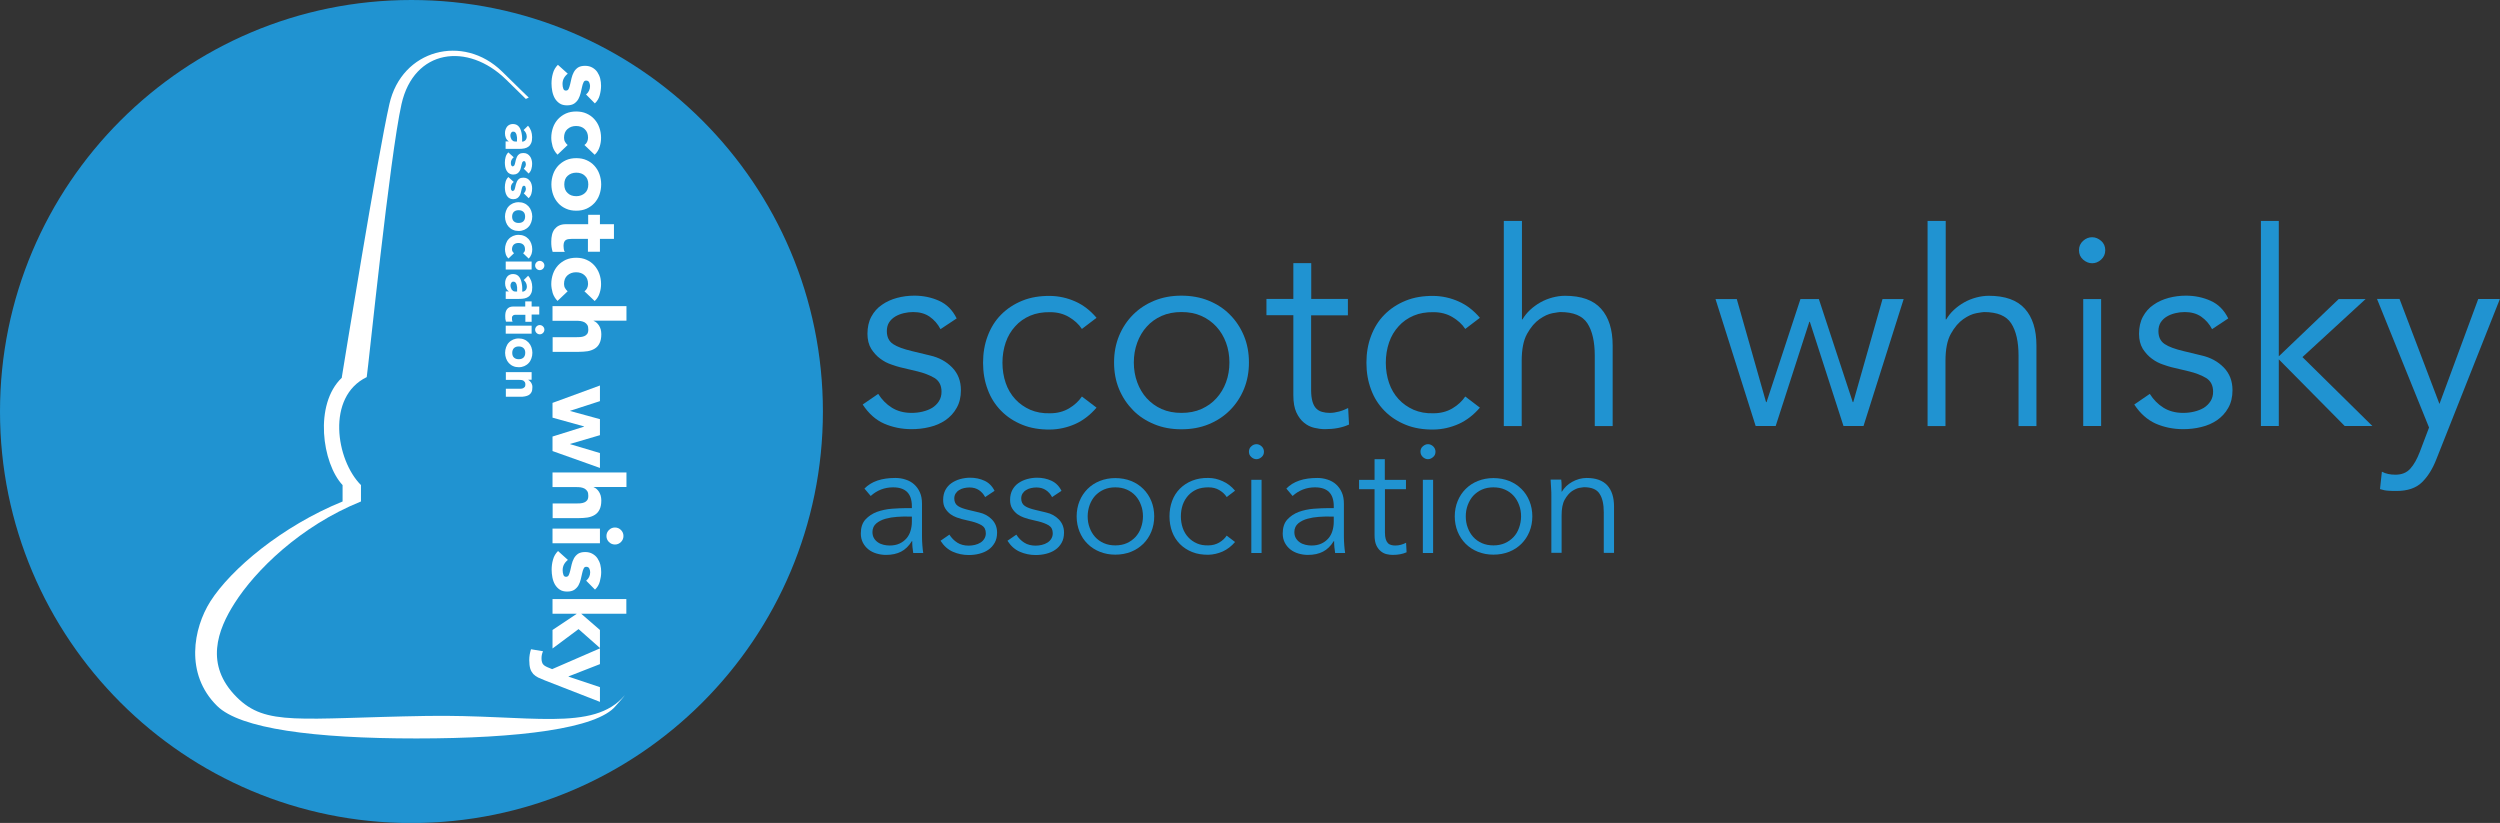 <?xml version="1.0" encoding="UTF-8"?>
<svg xmlns="http://www.w3.org/2000/svg" id="Layer_2" data-name="Layer 2" viewBox="0 0 199.81 65.77">
  <rect x="0" y="0" width="199.81" height="65.77" fill="#333333" stroke="none"/>
  <defs>
    <style>
      .cls-1 {
        fill: #fff;
      }

      .cls-2 {
        fill: #2093d1;
      }
    </style>
  </defs>
  <g id="Layer_1-2" data-name="Layer 1">
    <g>
      <g>
        <path class="cls-2" d="m75.17,26.31c-.22-.42-.51-.75-.87-1-.36-.25-.8-.37-1.32-.37-.25,0-.5.03-.75.09-.25.06-.48.15-.68.27-.2.12-.37.28-.49.47-.12.19-.18.42-.18.69,0,.48.17.82.5,1.04.33.22.83.4,1.5.56l1.45.35c.71.16,1.3.48,1.77.96.47.48.7,1.09.7,1.81,0,.55-.11,1.02-.34,1.42-.22.4-.52.72-.89.98-.37.25-.79.44-1.27.55-.48.12-.96.17-1.45.17-.78,0-1.51-.15-2.18-.44s-1.25-.81-1.72-1.53l1.24-.85c.29.46.65.83,1.1,1.11.44.27.96.41,1.57.41.29,0,.58-.03.87-.1.29-.07.55-.17.77-.3.22-.14.4-.31.54-.53.14-.22.21-.47.21-.76,0-.51-.19-.87-.56-1.1-.38-.22-.83-.4-1.37-.53l-1.39-.33c-.17-.04-.41-.12-.7-.22-.3-.1-.59-.25-.87-.46-.28-.2-.52-.47-.73-.79-.2-.33-.3-.73-.3-1.2,0-.52.1-.98.31-1.37.21-.39.49-.71.85-.95.35-.25.76-.43,1.2-.55.45-.12.91-.18,1.39-.18.71,0,1.37.14,1.97.41.61.27,1.08.74,1.41,1.41l-1.28.85Z"></path>
        <path class="cls-2" d="m86.47,26.29c-.25-.38-.59-.69-1.03-.95-.44-.26-.94-.39-1.51-.39-.59-.01-1.12.08-1.59.28-.47.2-.87.48-1.2.85-.33.36-.59.79-.76,1.29-.17.5-.26,1.04-.26,1.62s.09,1.12.26,1.62c.17.5.43.93.76,1.29.33.36.73.64,1.2.85.47.2,1,.3,1.59.28.56,0,1.07-.13,1.51-.39.44-.26.78-.58,1.03-.95l1.17.89c-.51.59-1.08,1.03-1.71,1.31-.64.28-1.3.43-1.99.44-.82.01-1.57-.11-2.23-.38-.67-.27-1.23-.64-1.7-1.12-.47-.48-.83-1.04-1.07-1.7-.25-.66-.37-1.37-.37-2.14s.12-1.48.37-2.14c.25-.66.6-1.23,1.07-1.7.47-.48,1.04-.85,1.7-1.12.66-.27,1.41-.39,2.23-.38.69.01,1.36.16,1.99.44.64.28,1.21.72,1.71,1.31l-1.17.89Z"></path>
        <path class="cls-2" d="m99.82,28.97c0,.77-.13,1.47-.4,2.13-.27.65-.64,1.21-1.12,1.69-.48.48-1.04.85-1.7,1.12-.66.27-1.38.4-2.18.4s-1.5-.13-2.16-.4c-.66-.27-1.23-.64-1.7-1.12s-.85-1.04-1.12-1.69c-.27-.65-.4-1.36-.4-2.13s.13-1.47.4-2.13c.27-.65.64-1.21,1.12-1.69.48-.48,1.04-.85,1.7-1.12.66-.27,1.38-.4,2.16-.4s1.52.13,2.18.4c.66.27,1.23.64,1.7,1.12.48.48.85,1.04,1.12,1.69.27.65.4,1.36.4,2.13Zm-1.56,0c0-.56-.09-1.09-.27-1.58-.18-.49-.44-.92-.77-1.28-.33-.36-.73-.65-1.2-.86-.47-.21-1-.31-1.59-.31s-1.12.1-1.59.31c-.47.21-.87.5-1.19.86-.33.36-.58.79-.76,1.28-.18.49-.27,1.02-.27,1.58s.09,1.09.27,1.58c.18.49.43.92.76,1.28.33.36.72.65,1.19.86.47.21,1,.31,1.59.31s1.12-.1,1.59-.31c.47-.21.87-.49,1.2-.86.33-.36.59-.79.77-1.28.18-.49.27-1.02.27-1.58Z"></path>
        <path class="cls-2" d="m107.72,25.2h-2.93v5.98c0,.38.04.68.11.92.07.24.17.42.3.55.13.13.29.22.47.27.18.05.38.08.6.08.25,0,.5-.04.76-.11.26-.07.5-.17.72-.28l.07,1.32c-.54.25-1.18.37-1.93.37-.27,0-.56-.04-.86-.11-.3-.07-.57-.21-.81-.41-.25-.2-.45-.48-.61-.82-.16-.35-.24-.8-.24-1.37v-6.4h-2.15v-1.3h2.15v-2.86h1.43v2.86h2.93v1.3Z"></path>
        <path class="cls-2" d="m117.11,26.29c-.25-.38-.59-.69-1.03-.95-.44-.26-.94-.39-1.51-.39-.59-.01-1.12.08-1.59.28-.47.2-.87.48-1.2.85-.33.36-.59.79-.76,1.29-.17.5-.26,1.04-.26,1.62s.09,1.12.26,1.62c.17.5.43.93.76,1.29.33.36.73.64,1.2.85.47.2,1,.3,1.59.28.56,0,1.07-.13,1.51-.39.44-.26.78-.58,1.03-.95l1.17.89c-.51.59-1.08,1.03-1.71,1.31-.64.28-1.3.43-1.99.44-.82.01-1.57-.11-2.23-.38-.67-.27-1.23-.64-1.7-1.12-.47-.48-.83-1.04-1.07-1.7-.25-.66-.37-1.37-.37-2.14s.12-1.48.37-2.14c.25-.66.6-1.23,1.07-1.7.47-.48,1.04-.85,1.7-1.12.66-.27,1.41-.39,2.23-.38.69.01,1.36.16,1.99.44.64.28,1.21.72,1.71,1.31l-1.17.89Z"></path>
        <path class="cls-2" d="m120.21,17.66h1.43v7.87h.04c.16-.27.36-.53.61-.76.25-.23.52-.43.82-.6.3-.17.63-.3.96-.39.34-.09.68-.14,1.01-.14,1.3,0,2.26.34,2.88,1.03.62.69.93,1.67.93,2.94v6.44h-1.43v-5.62c0-1.13-.2-1.99-.59-2.59-.39-.6-1.11-.9-2.17-.9-.07,0-.27.03-.61.09-.33.06-.68.22-1.05.48-.37.26-.7.65-.99,1.17-.29.52-.43,1.24-.43,2.17v5.2h-1.43v-16.39Z"></path>
        <path class="cls-2" d="m138.81,23.9l2.34,8.24h.04l2.71-8.24h1.47l2.71,8.24h.04l2.34-8.24h1.69l-3.21,10.15h-1.6l-2.69-8.33h-.04l-2.69,8.33h-1.6l-3.21-10.15h1.69Z"></path>
        <path class="cls-2" d="m154.08,17.66h1.43v7.87h.04c.16-.27.36-.53.61-.76.25-.23.52-.43.82-.6.3-.17.63-.3.96-.39.34-.09.68-.14,1.01-.14,1.3,0,2.26.34,2.88,1.03.62.69.93,1.67.93,2.94v6.44h-1.43v-5.62c0-1.13-.2-1.99-.59-2.59-.39-.6-1.11-.9-2.17-.9-.07,0-.27.03-.61.09-.33.06-.68.22-1.05.48-.37.26-.7.65-.99,1.17-.29.52-.43,1.24-.43,2.17v5.2h-1.43v-16.39Z"></path>
        <path class="cls-2" d="m168.26,20c0,.3-.11.55-.33.75-.22.2-.46.29-.72.29s-.5-.1-.72-.29c-.22-.2-.33-.44-.33-.75s.11-.55.33-.75.46-.29.72-.29.5.1.72.29.33.44.33.75Zm-.33,14.05h-1.43v-10.15h1.43v10.15Z"></path>
        <path class="cls-2" d="m176.8,26.31c-.22-.42-.51-.75-.87-1-.36-.25-.8-.37-1.32-.37-.25,0-.5.03-.75.09-.25.06-.48.15-.68.27-.2.12-.37.28-.49.47-.12.19-.18.42-.18.69,0,.48.17.82.5,1.04.33.22.83.4,1.5.56l1.45.35c.71.16,1.3.48,1.77.96.47.48.7,1.09.7,1.81,0,.55-.11,1.02-.34,1.42-.22.4-.52.72-.89.98-.37.25-.79.44-1.27.55-.48.12-.96.17-1.45.17-.78,0-1.51-.15-2.18-.44-.67-.3-1.25-.81-1.72-1.53l1.24-.85c.29.46.65.83,1.1,1.11.44.27.96.41,1.57.41.29,0,.58-.03.87-.1.29-.07.55-.17.77-.3.22-.14.4-.31.54-.53.14-.22.21-.47.21-.76,0-.51-.19-.87-.56-1.1-.38-.22-.83-.4-1.37-.53l-1.39-.33c-.17-.04-.41-.12-.7-.22-.3-.1-.59-.25-.87-.46-.28-.2-.52-.47-.73-.79-.2-.33-.3-.73-.3-1.2,0-.52.1-.98.31-1.37.21-.39.49-.71.85-.95.35-.25.76-.43,1.2-.55.45-.12.91-.18,1.39-.18.71,0,1.37.14,1.97.41.61.27,1.08.74,1.41,1.41l-1.28.85Z"></path>
        <path class="cls-2" d="m182.13,28.48l4.79-4.58h2.15l-5.05,4.64,5.59,5.51h-2.21l-5.27-5.33v5.33h-1.43v-16.39h1.43v10.82Z"></path>
        <path class="cls-2" d="m194.97,32.29l3.1-8.39h1.73l-5.07,12.79c-.3.78-.69,1.4-1.16,1.86-.47.46-1.15.69-2.03.69-.22,0-.44,0-.66-.02-.22-.01-.44-.06-.66-.13l.15-1.39c.3.16.66.24,1.08.24.51,0,.9-.16,1.19-.48.29-.32.54-.77.76-1.34l.74-1.95-4.16-10.28h1.8l3.19,8.39Z"></path>
      </g>
      <g>
        <path class="cls-2" d="m72.88,40.61v-.15c0-1.01-.5-1.51-1.5-1.51-.68,0-1.28.23-1.79.69l-.5-.59c.55-.57,1.37-.85,2.47-.85.28,0,.56.04.82.13.26.08.49.21.68.38.19.17.35.39.46.64.12.26.17.57.17.92v2.61c0,.23.01.46.03.71.02.25.04.45.07.61h-.8c-.02-.14-.04-.3-.06-.46s-.02-.33-.02-.49h-.03c-.24.39-.53.67-.86.84-.33.17-.73.26-1.21.26-.26,0-.51-.04-.75-.11-.24-.07-.46-.18-.64-.32-.19-.15-.34-.33-.45-.54-.11-.21-.17-.46-.17-.74,0-.47.12-.85.37-1.12.25-.27.55-.47.92-.61.37-.13.77-.22,1.19-.25.42-.03.81-.05,1.16-.05h.41Zm-.42.67c-.21,0-.47.01-.78.03-.31.02-.61.07-.9.15s-.53.2-.74.37c-.2.17-.31.4-.31.69,0,.19.04.36.12.49.08.14.19.25.32.34.13.09.28.15.44.19.16.04.33.06.49.06.3,0,.56-.05.78-.15.22-.1.41-.24.56-.41.15-.17.26-.37.33-.6.07-.23.11-.47.11-.73v-.42h-.42Z"></path>
        <path class="cls-2" d="m78.74,39.74c-.12-.24-.29-.43-.5-.57-.21-.14-.46-.21-.76-.21-.14,0-.29.02-.43.05-.15.03-.28.09-.39.16-.12.07-.21.16-.28.27-.07.11-.11.24-.11.4,0,.27.1.47.29.6.19.13.48.23.86.32l.84.2c.41.09.75.28,1.02.56.27.28.41.63.41,1.04,0,.32-.06.59-.19.82-.13.23-.3.42-.51.56-.21.15-.46.25-.73.32-.28.07-.55.1-.84.1-.45,0-.87-.09-1.26-.26-.39-.17-.72-.46-.99-.88l.71-.49c.17.27.38.48.63.64.25.16.56.24.91.24.17,0,.33-.02.5-.06.17-.04.31-.1.44-.18.13-.08.23-.18.31-.31.08-.13.12-.27.12-.44,0-.29-.11-.5-.32-.63-.22-.13-.48-.23-.79-.31l-.8-.19c-.1-.03-.24-.07-.41-.13-.17-.06-.34-.15-.5-.26-.16-.12-.3-.27-.42-.46-.12-.19-.17-.42-.17-.69,0-.3.06-.56.18-.79.12-.22.28-.41.49-.55.2-.14.44-.25.69-.32.26-.07.52-.11.8-.11.41,0,.79.08,1.14.24.35.16.62.43.81.81l-.74.49Z"></path>
        <path class="cls-2" d="m84.09,39.74c-.12-.24-.29-.43-.5-.57-.21-.14-.46-.21-.76-.21-.14,0-.29.02-.43.05-.15.03-.28.09-.39.16-.12.07-.21.16-.28.27-.07.11-.11.24-.11.4,0,.27.1.47.29.6.19.13.48.23.86.32l.84.2c.41.09.75.28,1.02.56.27.28.41.63.41,1.04,0,.32-.06.59-.19.82-.13.23-.3.42-.51.56-.21.15-.46.25-.73.32-.28.07-.55.1-.84.1-.45,0-.87-.09-1.26-.26-.39-.17-.72-.46-.99-.88l.71-.49c.17.27.38.48.63.64.25.16.56.24.91.24.17,0,.33-.02.5-.06.17-.04.31-.1.44-.18.13-.08.23-.18.31-.31.08-.13.12-.27.12-.44,0-.29-.11-.5-.32-.63-.22-.13-.48-.23-.79-.31l-.8-.19c-.1-.03-.24-.07-.41-.13-.17-.06-.34-.15-.5-.26-.16-.12-.3-.27-.42-.46-.12-.19-.17-.42-.17-.69,0-.3.06-.56.18-.79.12-.22.28-.41.49-.55.2-.14.44-.25.69-.32.26-.07.52-.11.8-.11.41,0,.79.08,1.14.24.35.16.62.43.81.81l-.74.49Z"></path>
        <path class="cls-2" d="m92.25,41.27c0,.44-.08.85-.23,1.22-.15.37-.37.7-.64.97-.28.27-.6.49-.98.64-.38.15-.8.23-1.26.23s-.86-.08-1.24-.23c-.38-.15-.71-.37-.98-.64-.28-.27-.49-.6-.64-.97-.15-.37-.23-.78-.23-1.22s.08-.85.23-1.22c.15-.37.37-.7.64-.97.27-.27.6-.49.98-.64.38-.15.79-.23,1.24-.23s.88.08,1.26.23c.38.15.71.37.98.64.27.27.49.6.64.97.15.37.23.78.23,1.22Zm-.9,0c0-.32-.05-.63-.16-.91-.1-.28-.25-.53-.44-.74-.19-.21-.42-.37-.69-.49-.27-.12-.58-.18-.92-.18s-.65.06-.92.18c-.27.12-.5.29-.69.49-.19.21-.33.45-.44.74-.1.28-.16.59-.16.91s.05.63.16.91c.1.28.25.53.44.74.19.21.42.37.69.49.27.12.58.18.92.18s.65-.06.92-.18c.27-.12.5-.29.69-.49.19-.21.34-.45.44-.74.1-.28.16-.59.16-.91Z"></path>
        <path class="cls-2" d="m98.04,39.72c-.14-.22-.34-.4-.59-.55-.25-.15-.54-.22-.87-.22-.34,0-.65.05-.92.16-.27.12-.5.28-.69.49-.19.21-.34.46-.44.74-.1.29-.15.6-.15.93s.05.64.15.93c.1.29.25.54.44.74.19.21.42.37.69.49.27.12.58.17.92.16.32,0,.61-.08.87-.23.25-.15.45-.33.59-.55l.67.51c-.29.34-.62.59-.99.76-.37.16-.75.25-1.15.26-.47,0-.9-.06-1.29-.22-.38-.15-.71-.37-.98-.64-.27-.28-.48-.6-.62-.98-.14-.38-.21-.79-.21-1.23s.07-.85.21-1.23c.14-.38.35-.71.62-.98.27-.27.6-.49.98-.64.38-.15.81-.23,1.29-.22.4,0,.78.09,1.15.26.37.16.7.41.99.76l-.67.51Z"></path>
        <path class="cls-2" d="m101.02,36.1c0,.18-.06.32-.19.43-.12.11-.26.17-.41.17s-.29-.06-.41-.17c-.13-.11-.19-.26-.19-.43s.06-.32.19-.43c.12-.11.26-.17.41-.17s.29.06.41.17.19.26.19.43Zm-.19,8.1h-.82v-5.85h.82v5.85Z"></path>
        <path class="cls-2" d="m106.6,40.61v-.15c0-1.01-.5-1.51-1.5-1.51-.68,0-1.28.23-1.79.69l-.5-.59c.55-.57,1.37-.85,2.47-.85.28,0,.56.04.82.13.26.08.49.21.68.38.19.17.35.39.46.64.12.26.17.57.17.92v2.61c0,.23.01.46.03.71.02.25.04.45.07.61h-.8c-.02-.14-.04-.3-.06-.46s-.02-.33-.02-.49h-.03c-.24.39-.53.67-.86.84-.33.17-.73.26-1.21.26-.26,0-.51-.04-.75-.11-.24-.07-.46-.18-.64-.32-.19-.15-.34-.33-.45-.54-.11-.21-.17-.46-.17-.74,0-.47.12-.85.37-1.12.25-.27.55-.47.92-.61.37-.13.77-.22,1.19-.25.42-.03.81-.05,1.16-.05h.41Zm-.42.67c-.21,0-.47.01-.78.03-.31.02-.61.07-.9.15s-.53.2-.74.37c-.2.17-.31.4-.31.69,0,.19.04.36.12.49.08.14.19.25.32.34.13.09.28.15.44.19.16.04.33.06.49.06.3,0,.56-.05.78-.15.22-.1.41-.24.56-.41.15-.17.26-.37.33-.6.07-.23.11-.47.11-.73v-.42h-.42Z"></path>
        <path class="cls-2" d="m112.38,39.1h-1.69v3.45c0,.22.02.39.06.53.04.14.1.24.17.32.07.08.16.13.27.16.1.03.22.04.34.04.14,0,.29-.02.44-.06.15-.04.29-.1.41-.16l.04.76c-.31.14-.68.21-1.11.21-.16,0-.32-.02-.49-.06-.17-.04-.33-.12-.47-.24-.14-.12-.26-.27-.35-.47-.09-.2-.14-.46-.14-.79v-3.69h-1.24v-.75h1.24v-1.65h.82v1.65h1.69v.75Z"></path>
        <path class="cls-2" d="m114.73,36.1c0,.18-.06.32-.19.43-.13.11-.26.17-.41.17s-.29-.06-.41-.17c-.12-.11-.19-.26-.19-.43s.06-.32.19-.43c.13-.11.26-.17.41-.17s.29.06.41.17.19.26.19.43Zm-.19,8.1h-.82v-5.85h.82v5.85Z"></path>
        <path class="cls-2" d="m122.47,41.27c0,.44-.08.85-.23,1.22-.15.37-.37.7-.64.97-.27.27-.6.49-.98.64-.38.15-.8.23-1.26.23s-.86-.08-1.24-.23-.71-.37-.98-.64-.49-.6-.64-.97c-.15-.37-.23-.78-.23-1.22s.08-.85.23-1.22c.15-.37.37-.7.64-.97s.6-.49.98-.64c.38-.15.79-.23,1.24-.23s.88.08,1.26.23c.38.15.71.37.98.64.28.27.49.6.64.97.15.37.23.78.23,1.22Zm-.9,0c0-.32-.05-.63-.16-.91-.1-.28-.25-.53-.44-.74-.19-.21-.42-.37-.69-.49-.27-.12-.58-.18-.92-.18s-.65.06-.92.18c-.27.12-.5.29-.69.49-.19.21-.33.45-.44.74s-.16.59-.16.91.05.63.16.91c.1.28.25.53.44.74s.42.37.69.49c.27.12.58.18.92.18s.65-.06.92-.18c.27-.12.5-.29.69-.49s.34-.45.44-.74c.1-.28.16-.59.16-.91Z"></path>
        <path class="cls-2" d="m124.78,38.35c.02.16.03.31.03.47,0,.15,0,.31,0,.47h.03c.09-.16.21-.3.35-.44.14-.13.3-.25.47-.34.17-.1.36-.17.56-.23.2-.05.39-.08.58-.08.75,0,1.3.2,1.66.59.36.4.54.96.54,1.69v3.71h-.82v-3.24c0-.65-.11-1.15-.34-1.49-.22-.35-.64-.52-1.25-.52-.04,0-.16.02-.35.05-.19.03-.39.13-.61.27-.21.15-.4.37-.57.67s-.25.72-.25,1.25v3h-.82v-4.56c0-.16,0-.36-.02-.6-.01-.24-.03-.47-.04-.69h.85Z"></path>
      </g>
      <g>
        <path class="cls-2" d="m65.77,32.89c0,18.16-14.72,32.89-32.89,32.89S0,51.05,0,32.89,14.72,0,32.88,0s32.89,14.72,32.89,32.89"></path>
        <path class="cls-1" d="m42.04,7.92l-1.59-1.56c-3.09-3.02-7.37-2.43-8.36,1.96-.94,4.19-2.63,20.86-2.78,21.82-3.25,1.58-2.46,6.63-.46,8.63v1.31c-4.89,1.98-8.46,5.55-10.1,8.13-1.36,2.13-2.42,4.93.17,7.51,2.34,2.34,4.92,1.67,15.19,1.5,8.19-.13,13.33,1.33,15.83-1.66-.21.3-.48.56-.73.86-1.48,1.81-7.73,2.6-15.93,2.6s-14.09-.78-15.93-2.6c-2.6-2.56-1.89-6.22-.54-8.35,1.65-2.59,5.73-6.02,10.57-7.99v-1.31c-1.63-1.74-2.3-6.45-.06-8.58v-.05c.16-.96,2.85-17.63,3.8-21.82.99-4.39,5.91-5.63,9-2.61l1.59,1.56.55.53-.24.11"></path>
        <path class="cls-1" d="m47.95,56.12v-1.2l-2.51-.84v-.02l2.51-.98v-1.26l-3.82,1.66-.22-.09c-.1-.04-.2-.08-.27-.12-.08-.04-.14-.08-.2-.14-.05-.05-.1-.12-.12-.21-.03-.08-.04-.19-.04-.32,0-.19.04-.37.12-.55l-.96-.16c-.09.28-.14.57-.14.87,0,.28.03.51.08.68.05.17.14.31.24.43.11.11.24.2.39.28.16.07.34.15.54.23l4.41,1.72Zm-3.79-8.24v1.17h1.92v.02l-1.92,1.28v1.48l2.08-1.55,1.71,1.51v-1.44l-1.5-1.3h3.61v-1.17h-5.9Zm3.39-.75c.19-.18.32-.39.39-.65.07-.26.11-.51.11-.76,0-.2-.02-.39-.07-.59-.05-.19-.13-.36-.23-.51-.1-.15-.24-.27-.4-.36-.16-.09-.35-.14-.58-.14-.24,0-.43.05-.57.14-.14.1-.25.22-.33.37-.08.15-.14.31-.18.48-.04.17-.08.33-.11.48-.03.15-.08.27-.12.37-.05.1-.12.14-.22.14-.1,0-.18-.05-.21-.16-.04-.11-.06-.23-.06-.37,0-.18.04-.33.11-.46.07-.13.17-.25.31-.36l-.79-.71c-.19.19-.33.42-.4.69-.08.27-.11.54-.11.8,0,.2.02.41.06.62.04.21.11.4.2.56.1.17.22.3.38.41.16.11.36.16.6.16s.43-.05.57-.14c.14-.1.26-.22.34-.37.08-.15.14-.31.18-.48.04-.17.08-.33.11-.48.03-.15.07-.27.12-.37.04-.1.11-.14.21-.14.11,0,.2.05.24.14s.07.19.07.29c0,.28-.11.51-.32.68l.71.72Zm1.12-4.77c-.13.13-.2.29-.2.48s.07.35.2.48.29.2.48.2.35-.07.48-.2.2-.29.2-.48-.07-.35-.2-.48-.29-.2-.48-.2-.35.07-.48.2Zm-4.51-.11v1.17h3.79v-1.17h-3.79Zm5.9-4.49h-5.9v1.17h1.89c.12,0,.24,0,.36.02.11.02.22.05.31.1.09.05.16.12.22.21s.08.22.08.37-.03.27-.09.35c-.06.08-.14.14-.24.18-.1.04-.21.06-.32.07-.12,0-.23.01-.34.01h-1.86v1.17h2.09c.25,0,.49-.02.71-.05.22-.04.41-.11.57-.21.16-.1.29-.24.38-.43.09-.18.14-.42.14-.72,0-.14-.02-.27-.05-.39-.04-.12-.08-.22-.14-.31-.06-.09-.12-.16-.2-.23-.07-.06-.15-.11-.22-.13v-.02h2.62v-1.17Zm-5.9-5.56v1.18l2.52.7v.02l-2.52.79v1.16l3.79,1.35v-1.19l-2.38-.71v-.02l2.38-.7v-1.28l-2.38-.65v-.02l2.38-.77v-1.25l-3.79,1.39Zm5.9-7.73h-5.9v1.17h1.89c.12,0,.24,0,.36.02.11.02.22.05.31.1.09.05.16.12.22.21s.08.22.08.37-.03.27-.09.35c-.06.08-.14.14-.24.18-.1.04-.21.06-.32.07-.12,0-.23.01-.34.01h-1.86v1.17h2.09c.25,0,.49-.02.71-.05.22-.04.41-.11.57-.21.16-.1.29-.24.38-.43.09-.18.14-.42.14-.72,0-.14-.02-.27-.05-.39-.04-.12-.08-.22-.14-.31-.06-.09-.12-.16-.2-.23-.07-.06-.15-.11-.22-.13v-.02h2.62v-1.17Zm-2.52-.42c.19-.18.32-.4.39-.64.08-.25.11-.48.11-.71,0-.29-.05-.57-.14-.82s-.23-.48-.4-.67c-.17-.19-.38-.34-.63-.45-.24-.11-.52-.16-.82-.16s-.57.05-.82.16c-.24.11-.45.26-.63.45-.17.19-.31.41-.4.67s-.14.53-.14.82c0,.22.04.46.11.71.08.25.21.46.39.64l.81-.77c-.08-.07-.15-.15-.2-.24-.06-.09-.09-.21-.09-.34,0-.3.09-.53.27-.69.18-.16.41-.25.69-.25s.52.08.69.25c.18.16.27.39.27.69,0,.12-.03.23-.08.34-.05.1-.12.18-.21.24l.81.77Zm.41-3.93v-1.03h1.12v-1.17h-1.12v-.75h-.94v.75h-1.8c-.21,0-.39.04-.53.11-.15.07-.26.17-.36.29-.09.12-.16.27-.2.44-.04.17-.06.35-.06.55,0,.14,0,.27.02.41.02.14.05.28.09.41h.98c-.05-.05-.08-.13-.09-.23-.01-.1-.02-.18-.02-.25,0-.12.02-.23.05-.3.03-.08.08-.13.14-.17.06-.04.14-.06.22-.07.09-.01.18-.02.28-.02h1.26v1.03h.94Zm-1.2-6.07c.18.16.27.39.27.69s-.09.53-.27.69c-.18.16-.41.25-.69.25s-.52-.08-.69-.25c-.18-.16-.27-.39-.27-.69s.09-.53.27-.69c.18-.16.41-.25.69-.25s.52.08.69.25Zm-1.51-1.25c-.24.11-.45.26-.63.45-.17.19-.31.41-.4.67-.09.26-.14.53-.14.82s.05.57.14.82c.09.26.23.48.4.67.17.19.38.34.63.45.24.11.52.16.82.16s.57-.05.82-.16c.24-.11.45-.26.63-.45.17-.19.31-.41.4-.67.09-.26.14-.53.14-.82s-.05-.57-.14-.82c-.09-.26-.23-.48-.4-.67-.17-.19-.38-.34-.63-.45-.24-.11-.52-.16-.82-.16s-.57.05-.82.16Zm2.3-.44c.19-.18.32-.4.39-.64.08-.25.11-.48.11-.71,0-.29-.05-.57-.14-.82-.09-.26-.23-.48-.4-.67-.17-.19-.38-.34-.63-.45-.24-.11-.52-.16-.82-.16s-.57.05-.82.16c-.24.11-.45.26-.63.45-.17.19-.31.41-.4.67-.09.26-.14.53-.14.82,0,.22.04.46.11.71.08.25.21.46.39.64l.81-.77c-.08-.07-.15-.15-.2-.24-.06-.09-.09-.21-.09-.34,0-.3.09-.53.27-.69.18-.16.41-.25.69-.25s.52.08.69.25c.18.16.27.39.27.69,0,.12-.03.23-.08.34-.05.1-.12.18-.21.24l.81.77Zm0-4.09c.19-.18.32-.39.39-.65.07-.25.11-.51.11-.76,0-.2-.02-.39-.07-.59-.05-.19-.13-.36-.23-.51-.1-.15-.24-.27-.4-.36-.16-.09-.35-.14-.58-.14-.24,0-.43.05-.57.14-.14.1-.25.22-.33.37-.08.15-.14.31-.18.48-.04.17-.08.33-.11.48-.03.15-.08.27-.12.37-.05.1-.12.14-.22.14-.1,0-.18-.05-.21-.16-.04-.11-.06-.23-.06-.37,0-.18.04-.33.11-.46.07-.13.17-.25.31-.36l-.79-.71c-.19.19-.33.42-.4.69-.08.27-.11.54-.11.8,0,.2.02.41.06.62.04.21.11.4.2.56.1.17.22.3.38.41.16.11.36.16.6.16s.43-.05.57-.14c.14-.1.26-.22.34-.37.08-.15.14-.31.18-.48.04-.17.08-.33.11-.48.03-.15.07-.27.12-.37.04-.1.11-.14.21-.14.11,0,.2.05.24.14s.07.19.07.29c0,.28-.11.51-.32.68l.71.72Z"></path>
        <path class="cls-1" d="m40.43,29.72v.64h1.03c.07,0,.13,0,.2.01.06,0,.12.03.17.05l.12.12c.03.05.04.12.04.2s-.02.15-.05.19l-.13.1c-.05.02-.11.03-.18.04-.06,0-.13,0-.19,0h-1.01v.64h1.14c.14,0,.27,0,.39-.03.12-.02.22-.06.31-.11.09-.06.16-.13.21-.23.05-.1.07-.23.07-.39,0-.08,0-.15-.03-.21-.02-.07-.05-.12-.08-.17l-.11-.13-.12-.09h0s.28,0,.28,0v-.61h-2.07Zm1.41-1.9c.1.09.14.22.14.38s-.05.29-.14.38c-.1.09-.22.13-.38.13s-.28-.04-.38-.13c-.1-.09-.14-.22-.14-.38s.05-.29.14-.38c.1-.09.22-.13.38-.13s.28.04.38.13Zm-.83-.68c-.13.06-.25.14-.34.24-.1.1-.17.23-.22.37-.05.14-.08.29-.08.45s.03.31.08.45c.05.14.12.26.22.37.1.1.21.19.34.24.13.06.28.09.45.09s.31-.03.45-.09c.13-.06.25-.14.34-.24.1-.1.17-.23.22-.37.05-.14.08-.29.08-.45s-.03-.31-.08-.45-.12-.26-.22-.37c-.1-.1-.21-.19-.34-.24-.13-.06-.28-.09-.45-.09s-.31.03-.45.09Zm1.87-1.05c-.07.07-.11.16-.11.26s.04.19.11.26c.07.07.16.11.26.11s.19-.04.26-.11c.07-.07.11-.16.11-.26s-.04-.19-.11-.26c-.07-.07-.16-.11-.26-.11s-.19.04-.26.11Zm-2.46-.06v.64h2.07v-.64h-2.07Zm2.07-.33v-.56h.61v-.64h-.61v-.41h-.51v.41h-.98c-.11,0-.21.02-.29.06-.08.04-.14.09-.19.16-.05.07-.09.15-.11.24-.02.09-.03.19-.03.3,0,.07,0,.15.01.23s.03.15.05.22h.53l-.05-.13v-.13c-.01-.07,0-.12.02-.16l.08-.09.12-.04h.16s.69,0,.69,0v.56h.51Zm-1.16-2.4h-.14c-.07,0-.12-.01-.17-.04l-.12-.11-.07-.16c-.02-.06-.03-.12-.03-.18,0-.07.02-.14.06-.2.04-.07.09-.1.17-.1.07,0,.13.02.17.07.04.05.07.1.09.17.02.07.03.14.04.21,0,.07,0,.13,0,.18v.16Zm-.91,0v.59h1.05c.17,0,.33-.01.46-.04.13-.03.24-.08.33-.15.09-.07.16-.17.21-.29.05-.12.07-.27.07-.46,0-.17-.03-.34-.08-.49-.06-.16-.14-.3-.25-.42l-.35.34c.08.07.14.15.18.23.04.09.07.18.07.29,0,.11-.03.21-.1.29-.07.08-.16.12-.27.12,0-.09,0-.18,0-.29,0-.1-.01-.21-.03-.31-.01-.1-.04-.2-.07-.3-.03-.1-.07-.18-.13-.26-.05-.08-.12-.13-.2-.18-.08-.04-.18-.07-.3-.07-.11,0-.2.02-.28.06-.08.04-.15.09-.2.16-.05.07-.09.15-.12.24-.03.09-.04.18-.04.28,0,.13.02.25.07.37.05.12.13.21.24.28h0s-.26,0-.26,0Zm2.46-2.34c-.07.07-.11.16-.11.26s.04.19.11.26.16.11.26.11.19-.04.26-.11.11-.16.11-.26-.04-.19-.11-.26-.16-.11-.26-.11-.19.04-.26.11Zm-2.46-.06v.64h2.07v-.64h-2.07Zm1.84-.24c.1-.1.17-.22.22-.35.04-.13.06-.26.06-.39,0-.16-.03-.31-.08-.45s-.12-.26-.22-.37c-.1-.1-.21-.19-.34-.24-.13-.06-.28-.09-.45-.09s-.31.03-.45.09c-.13.06-.25.14-.34.24-.1.1-.17.23-.22.37-.05.14-.08.29-.08.45,0,.12.02.25.06.39.04.13.11.25.22.35l.44-.42-.11-.13c-.03-.05-.05-.11-.05-.18,0-.16.05-.29.14-.38.1-.09.22-.13.38-.13s.28.04.38.13c.1.09.14.22.14.38,0,.07-.01.13-.04.18l-.11.13.44.42Zm-.43-3.73c.1.09.14.22.14.38s-.05.29-.14.38c-.1.09-.22.13-.38.13s-.28-.04-.38-.13c-.1-.09-.14-.22-.14-.38s.05-.29.14-.38c.1-.09.22-.13.38-.13s.28.04.38.13Zm-.83-.68c-.13.06-.25.14-.34.24-.1.1-.17.23-.22.37-.05.14-.08.29-.08.45s.03.31.08.45c.05.14.12.26.22.37.1.1.21.19.34.24.13.06.28.09.45.09s.31-.03.45-.09c.13-.06.25-.14.34-.24.1-.1.17-.23.22-.37.05-.14.08-.29.08-.45s-.03-.31-.08-.45-.12-.26-.22-.37c-.1-.1-.21-.19-.34-.24-.13-.06-.28-.09-.45-.09s-.31.03-.45.09Zm1.26-.42c.1-.1.17-.21.21-.35.04-.14.06-.28.06-.41,0-.11-.01-.21-.04-.32-.03-.11-.07-.2-.13-.28-.06-.08-.13-.15-.22-.2-.09-.05-.19-.07-.32-.07-.13,0-.24.03-.31.08-.08.05-.14.12-.18.2-.04.08-.07.17-.1.26-.02.09-.04.18-.06.26-.02.08-.04.15-.07.2l-.12.08-.12-.09c-.02-.06-.03-.13-.03-.2,0-.1.02-.18.06-.25s.09-.14.17-.2l-.43-.39c-.11.1-.18.23-.22.37-.04.15-.06.29-.06.44,0,.11.01.22.03.34.02.11.06.22.11.31.05.09.12.17.21.22.09.06.2.09.33.09s.23-.03.31-.08c.08-.05.14-.12.19-.2.05-.08.08-.17.1-.26.02-.09.04-.18.06-.26.02-.08.04-.15.06-.2l.11-.08c.06,0,.11.03.13.08l.04.16c0,.15-.06.28-.17.37l.39.39Zm0-1.97c.1-.1.17-.21.21-.35.04-.14.06-.28.06-.41,0-.11-.01-.21-.04-.32-.03-.11-.07-.2-.13-.28-.06-.08-.13-.15-.22-.2-.09-.05-.19-.07-.32-.07-.13,0-.24.03-.31.08-.08.05-.14.12-.18.2-.04.08-.07.17-.1.26-.02.09-.04.18-.06.26-.02.08-.04.15-.07.2l-.12.08-.12-.09c-.02-.06-.03-.13-.03-.2,0-.1.02-.18.06-.25s.09-.14.17-.2l-.43-.39c-.11.1-.18.23-.22.37-.04.15-.06.29-.06.44,0,.11.01.22.03.34.02.11.06.22.11.31.05.09.12.17.21.22.09.06.2.09.33.09s.23-.03.31-.08c.08-.05.14-.12.19-.2.05-.08.08-.17.1-.26.02-.09.04-.18.06-.26.02-.08.04-.15.06-.2l.11-.08c.06,0,.11.03.13.08l.04.16c0,.15-.06.28-.17.37l.39.39Zm-.94-2.55h-.14c-.07,0-.12-.01-.17-.04l-.12-.11-.07-.16c-.02-.06-.03-.12-.03-.18,0-.07.02-.14.06-.2.04-.07.09-.1.17-.1.07,0,.13.02.17.07.04.05.07.1.09.17.02.07.03.14.04.21s0,.13,0,.18v.16Zm-.91,0v.59h1.05c.17,0,.33-.01.46-.04.13-.03.24-.08.33-.15.09-.07.16-.17.21-.29.05-.12.07-.27.07-.46,0-.17-.03-.34-.08-.49-.06-.16-.14-.3-.25-.42l-.35.34c.08.07.14.15.18.23.04.09.07.18.07.29,0,.11-.03.21-.1.29-.07.08-.16.12-.27.12,0-.09,0-.18,0-.29,0-.1-.01-.21-.03-.31-.01-.1-.04-.2-.07-.3-.03-.1-.07-.18-.13-.26-.05-.08-.12-.13-.2-.18-.08-.04-.18-.07-.3-.07-.11,0-.2.02-.28.06-.08.04-.15.09-.2.16-.05.07-.09.15-.12.24-.03.09-.04.18-.04.28,0,.13.02.25.07.37.05.12.13.21.24.28h0s-.26,0-.26,0Z"></path>
      </g>
    </g>
  </g>
</svg>
